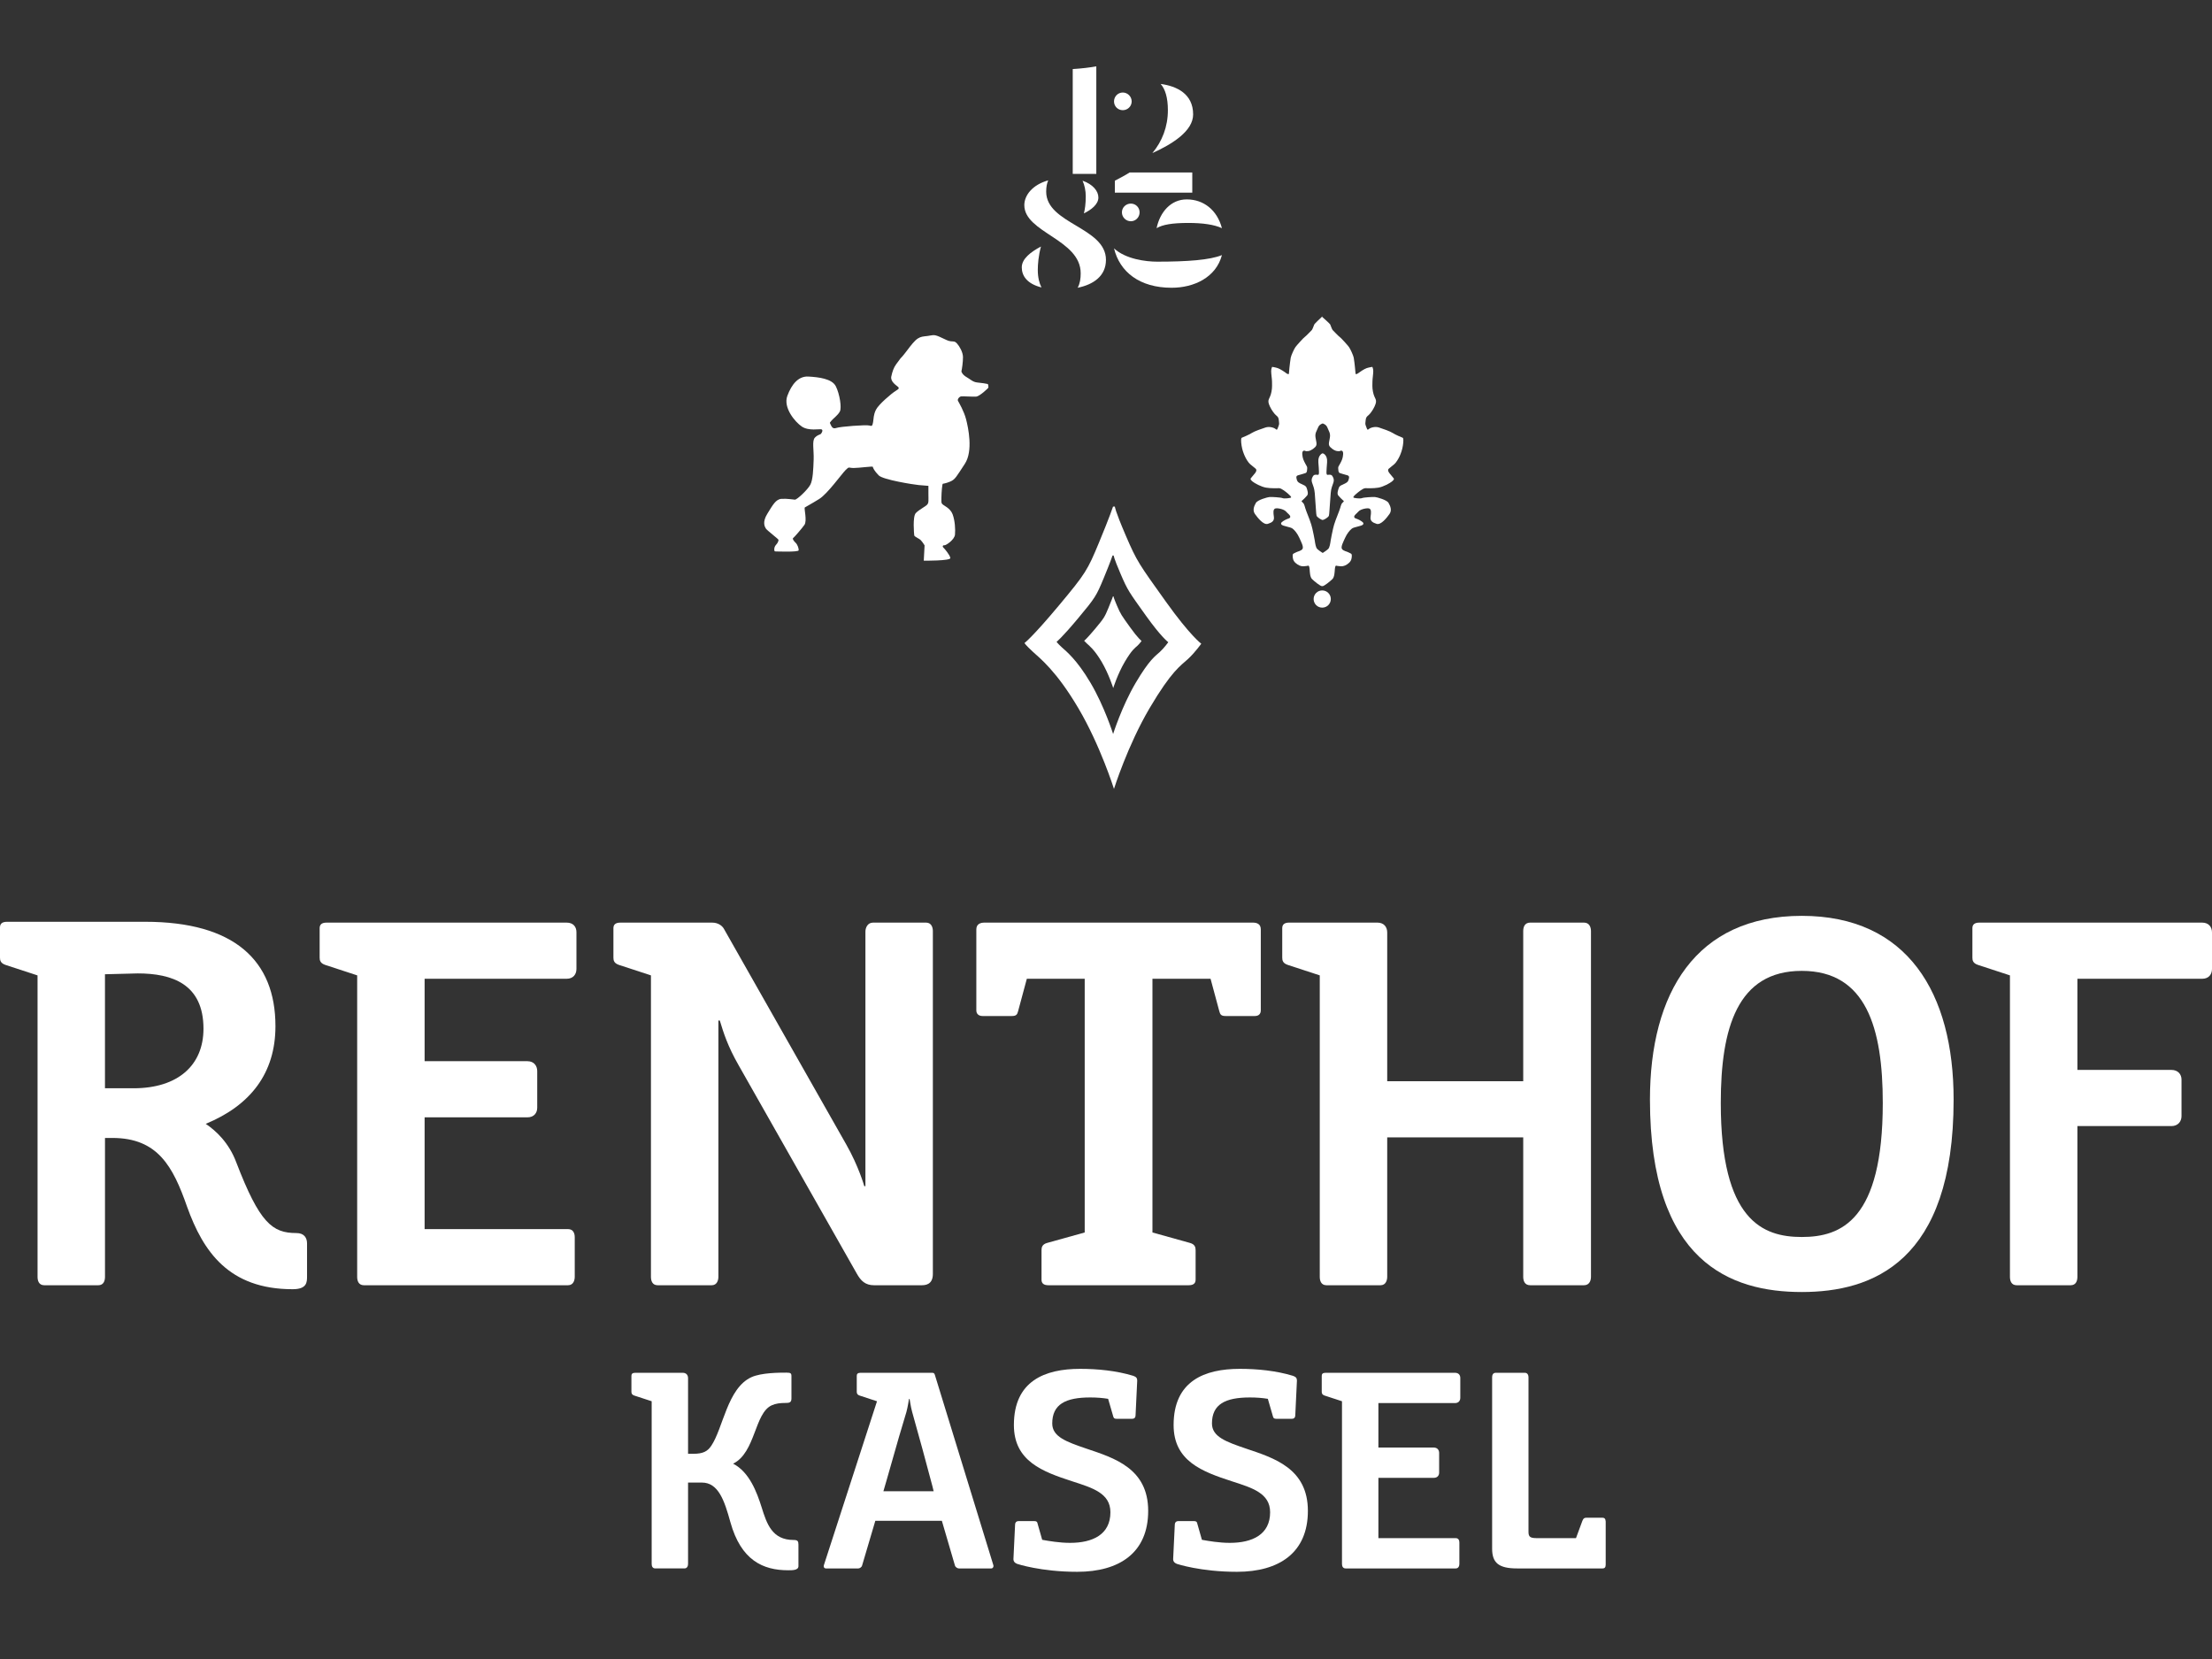 <?xml version="1.0" encoding="UTF-8" standalone="no"?><!DOCTYPE svg PUBLIC "-//W3C//DTD SVG 1.1//EN" "http://www.w3.org/Graphics/SVG/1.1/DTD/svg11.dtd"><svg width="100%" height="100%" viewBox="0 0 200 150" version="1.1" xmlns="http://www.w3.org/2000/svg" xmlns:xlink="http://www.w3.org/1999/xlink" xml:space="preserve" xmlns:serif="http://www.serif.com/" style="fill-rule:evenodd;clip-rule:evenodd;stroke-linejoin:round;stroke-miterlimit:2;"><rect x="0" y="0" width="200" height="150" fill="#333333" stroke="none"/><path d="M9.493,102.888l0,12.553c0,0.332 -0.103,0.766 -0.613,0.766l-4.873,0c-0.51,0 -0.612,-0.434 -0.612,-0.766l0,-27.251l-2.885,-0.944c-0.458,-0.153 -0.51,-0.408 -0.51,-0.664l0,-2.729c0,-0.306 0.155,-0.51 0.638,-0.51l12.478,0c8.062,0 11.789,3.495 11.789,9.439c0,4.263 -2.272,7.17 -6.304,8.83c0.943,0.638 2.093,1.709 2.757,3.471c2.117,5.51 3.265,6.404 5.435,6.404c0.714,0 0.968,0.434 0.968,0.943l0,2.96c0,0.537 0,1.175 -1.3,1.175c-5.767,0 -8.088,-3.395 -9.544,-7.452c-1.275,-3.648 -2.652,-6.225 -6.761,-6.225l-0.663,0Zm2.959,-14.876l-2.961,0.076l0,10.309l2.578,0c4.033,0 6.328,-2.092 6.328,-5.385c0,-4.056 -2.857,-5 -5.945,-5Z" style="fill:#fff;"/><path d="M47.68,101.026c0.613,0 0.893,-0.41 0.893,-0.868l0,-3.317c0,-0.459 -0.28,-0.893 -0.893,-0.893l-9.288,0l0,-7.451l12.834,0c0.612,0 0.894,-0.409 0.894,-0.893l0,-3.318c0,-0.485 -0.282,-0.867 -0.894,-0.867l-21.689,0c-0.483,0 -0.636,0.204 -0.636,0.51l0,2.655c0,0.254 0.05,0.51 0.51,0.662l2.883,0.944l0,27.252c0,0.332 0.102,0.765 0.612,0.765l18.449,0c0.509,0 0.611,-0.485 0.611,-0.765l0,-3.573c0,-0.304 -0.102,-0.738 -0.611,-0.738l-12.963,0l0,-10.105l9.288,0Z" style="fill:#fff;fill-rule:nonzero;"/><path d="M79.039,116.207l4.26,-0c0.334,-0 1.047,-0.025 1.047,-1.021l0,-31.001c0,-0.282 -0.102,-0.766 -0.613,-0.766l-4.796,-0c-0.51,-0 -0.689,0.484 -0.689,0.818l0,23.013l-0.102,-0c0,-0 -0.511,-1.811 -1.633,-3.775l-11.074,-19.521c-0.153,-0.255 -0.51,-0.535 -1.046,-0.535l-8.292,-0c-0.486,-0 -0.638,0.205 -0.638,0.51l0,2.655c0,0.254 0.05,0.51 0.51,0.662l2.883,0.944l0,27.252c0,0.331 0.102,0.765 0.613,0.765l4.872,-0c0.511,-0 0.613,-0.485 0.613,-0.765l0,-23.169l0.128,-0c0.332,1.097 0.714,2.322 1.71,4.058l10.665,18.805c0.382,0.688 0.791,1.071 1.582,1.071" style="fill:#fff;fill-rule:nonzero;"/><path d="M109.454,88.497l0.791,2.934c0.076,0.306 0.178,0.433 0.562,0.433l2.653,0c0.33,0 0.536,-0.178 0.536,-0.51l-0,-7.321c-0,-0.513 -0.384,-0.614 -0.716,-0.614l-24.264,0c-0.332,0 -0.74,0.101 -0.74,0.614l-0,7.321c-0,0.332 0.23,0.51 0.561,0.51l2.653,0c0.383,0 0.486,-0.127 0.562,-0.433l0.79,-2.934l5.233,0l-0,22.938l-3.395,0.945c-0.46,0.126 -0.51,0.409 -0.51,0.662l-0,2.655c-0,0.306 0.152,0.51 0.638,0.51l12.656,0c0.484,0 0.638,-0.204 0.638,-0.51l-0,-2.655c-0,-0.253 -0.052,-0.536 -0.512,-0.662l-3.391,-0.945l-0,-22.938l5.255,0Z" style="fill:#fff;fill-rule:nonzero;"/><path d="M119.328,88.19l0,27.252c0,0.331 0.102,0.765 0.612,0.765l4.874,0c0.51,0 0.612,-0.485 0.612,-0.765l0,-12.605l12.298,0l0,12.605c0,0.331 0.105,0.765 0.638,0.765l4.849,0c0.536,0 0.638,-0.485 0.638,-0.765l0,-31.258c0,-0.279 -0.102,-0.766 -0.638,-0.766l-4.849,0c-0.533,0 -0.638,0.435 -0.638,0.766l0,13.575l-12.298,0l0,-13.447c0,-0.483 -0.28,-0.894 -0.893,-0.894l-7.962,0c-0.484,0 -0.636,0.205 -0.636,0.513l0,2.651c0,0.256 0.05,0.512 0.509,0.664l2.884,0.944Z" style="fill:#fff;fill-rule:nonzero;"/><path d="M162.909,116.819c-6.404,0 -13.727,-2.679 -13.727,-17.401c0,-9.619 4.132,-16.611 13.727,-16.611c9.567,0 13.729,6.992 13.729,16.611c-0,14.722 -7.375,17.401 -13.729,17.401Zm-7.323,-17.095c0,10.639 3.802,12.12 7.323,12.12c3.573,0 7.324,-1.53 7.324,-12.12c0,-6.788 -1.506,-11.942 -7.324,-11.942c-5.816,0 -7.323,5.154 -7.323,11.942Z" style="fill:#fff;"/><path d="M187.216,116.207c0.509,-0 0.614,-0.434 0.614,-0.765l0,-13.626l8.497,-0c0.61,-0 0.917,-0.434 0.917,-0.894l0,-3.315c0,-0.46 -0.307,-0.87 -0.917,-0.87l-8.497,-0l0,-8.24l11.276,-0c0.614,-0 0.894,-0.409 0.894,-0.893l0,-3.292c0,-0.483 -0.28,-0.893 -0.894,-0.893l-20.13,-0c-0.486,-0 -0.64,0.205 -0.64,0.51l0,2.655c0,0.254 0.052,0.51 0.512,0.662l2.883,0.944l0,27.252c0,0.331 0.102,0.765 0.613,0.765l4.872,-0Z" style="fill:#fff;fill-rule:nonzero;"/><path d="M62.211,131.446l0,-6.843c0,-0.26 -0.151,-0.481 -0.482,-0.481l-4.294,0c-0.262,0 -0.345,0.109 -0.345,0.275l0,1.432c0,0.138 0.028,0.276 0.275,0.357l1.557,0.509l0,14.704c0,0.178 0.054,0.412 0.331,0.412l2.629,0c0.274,0 0.329,-0.26 0.329,-0.412l0,-7.351l1.253,0c1.487,0 2.037,1.624 2.574,3.578c0.965,3.457 2.947,4.351 5.231,4.351c0.399,0 0.923,0 0.923,-0.373l0,-1.94c0,-0.317 -0.068,-0.426 -0.44,-0.426c-1.941,0 -2.423,-1.46 -2.891,-2.96c-0.427,-1.349 -1.102,-3.18 -2.575,-3.938c2.051,-1.018 1.914,-4.597 3.511,-5.286c0.344,-0.151 0.716,-0.206 1.252,-0.206c0.303,-0 0.51,-0.029 0.51,-0.4l0,-2.01c0,-0.275 -0.069,-0.329 -0.454,-0.329c-0.621,-0 -2.272,-0 -3.168,0.412c-2.174,0.991 -2.56,4.64 -3.632,6.208c-0.331,0.497 -0.743,0.717 -1.611,0.717l-0.483,-0" style="fill:#fff;fill-rule:nonzero;"/><path d="M79.295,126.697l-1.555,-0.511c-0.247,-0.081 -0.275,-0.22 -0.275,-0.357l0,-1.432c0,-0.166 0.082,-0.276 0.345,-0.276l6.428,0c0.165,0 0.234,0.015 0.29,0.193l5.272,17.153c0.014,0.042 0.027,0.084 0.027,0.125c0,0.096 -0.069,0.219 -0.193,0.219l-2.932,0c-0.125,0 -0.316,-0.11 -0.358,-0.26l-1.185,-4.049l-6.015,0l-1.198,4.049c-0.041,0.15 -0.219,0.26 -0.343,0.26l-2.932,0c-0.097,0 -0.193,-0.07 -0.193,-0.192c0,-0.027 0,-0.056 0.012,-0.097l4.805,-14.825Zm2.657,0.976c-0.425,1.391 -0.771,2.575 -1.802,6.209l-0.277,0.951l4.543,0l-0.11,-0.456c-0.578,-2.201 -1.211,-4.501 -1.83,-6.704c-0.152,-0.537 -0.222,-1.183 -0.234,-1.183l-0.056,0c-0.027,0.178 -0.11,0.715 -0.234,1.183Z" style="fill:#fff;"/><path d="M93.819,137.778c-0.027,-0.178 -0.097,-0.247 -0.303,-0.247l-1.432,0c-0.179,0 -0.288,0.11 -0.303,0.288l-0.151,3.166c0,0.083 0.029,0.166 0.069,0.222c0.068,0.096 0.165,0.149 0.262,0.19c0,0 2.134,0.719 5.436,0.719c3.829,0 6.417,-1.736 6.417,-5.508c0,-3.841 -3.056,-4.778 -5.59,-5.631c-1.775,-0.606 -3.084,-1.06 -3.084,-2.272c0,-1.734 1.199,-2.353 3.429,-2.353c0.605,-0 1.114,0.041 1.623,0.124l0.456,1.569c0.04,0.166 0.095,0.235 0.288,0.235l1.445,-0c0.18,-0 0.275,-0.098 0.29,-0.276l0.151,-3.166c0,-0.097 -0.014,-0.179 -0.055,-0.249c-0.069,-0.096 -0.179,-0.151 -0.302,-0.193c-1.529,-0.467 -3.25,-0.631 -4.805,-0.631c-3.181,-0 -5.988,1.087 -5.988,5.08c0,3.261 2.573,4.212 5.286,5.092c1.83,0.592 3.441,1.074 3.441,2.795c0,2.011 -1.596,2.767 -3.648,2.767c-0.95,-0 -1.913,-0.166 -2.52,-0.276l-0.412,-1.445Z" style="fill:#fff;fill-rule:nonzero;"/><path d="M108.26,137.778c-0.029,-0.178 -0.097,-0.247 -0.304,-0.247l-1.431,0c-0.179,0 -0.288,0.11 -0.303,0.288l-0.151,3.166c0,0.083 0.027,0.166 0.069,0.222c0.068,0.096 0.165,0.149 0.261,0.19c0,0 2.134,0.719 5.437,0.719c3.829,0 6.416,-1.736 6.416,-5.508c0,-3.841 -3.055,-4.778 -5.589,-5.631c-1.775,-0.606 -3.084,-1.06 -3.084,-2.272c0,-1.734 1.199,-2.353 3.429,-2.353c0.605,-0 1.114,0.041 1.623,0.124l0.455,1.569c0.041,0.166 0.096,0.235 0.289,0.235l1.445,-0c0.179,-0 0.275,-0.098 0.29,-0.276l0.151,-3.166c0,-0.097 -0.014,-0.179 -0.055,-0.249c-0.071,-0.096 -0.179,-0.151 -0.302,-0.193c-1.529,-0.467 -3.25,-0.631 -4.805,-0.631c-3.181,-0 -5.988,1.087 -5.988,5.08c0,3.261 2.573,4.212 5.286,5.092c1.83,0.592 3.44,1.074 3.44,2.795c0,2.011 -1.595,2.767 -3.647,2.767c-0.95,-0 -1.913,-0.166 -2.52,-0.276l-0.412,-1.445Z" style="fill:#fff;fill-rule:nonzero;"/><path d="M129.638,133.62c0.331,0 0.483,-0.219 0.483,-0.468l0,-1.789c0,-0.247 -0.152,-0.481 -0.483,-0.481l-5.009,-0l0,-4.021l6.923,-0c0.331,-0 0.482,-0.22 0.482,-0.481l0,-1.791c0,-0.261 -0.151,-0.467 -0.482,-0.467l-11.7,-0c-0.263,-0 -0.346,0.109 -0.346,0.275l0,1.432c0,0.138 0.027,0.276 0.276,0.357l1.555,0.509l0,14.704c0,0.178 0.055,0.412 0.331,0.412l9.952,-0c0.275,-0 0.331,-0.26 0.331,-0.412l0,-1.927c0,-0.166 -0.056,-0.4 -0.331,-0.4l-6.991,-0l0,-5.452l5.009,-0Z" style="fill:#fff;fill-rule:nonzero;"/><path d="M138.201,124.535c0,-0.151 -0.055,-0.413 -0.33,-0.413l-2.629,0c-0.276,0 -0.33,0.234 -0.33,0.413l0,15.487c0,1.28 0.591,1.789 2.257,1.789l7.736,0c0.166,0 0.276,-0.082 0.276,-0.344l0,-3.896c-0.014,-0.262 -0.125,-0.344 -0.288,-0.344l-1.46,0c-0.139,0 -0.263,0.029 -0.358,0.276l-0.58,1.569l-3.51,0c-0.59,0 -0.784,-0.083 -0.784,-0.565l0,-13.972Z" style="fill:#fff;fill-rule:nonzero;"/><path d="M81.415,32.41c0,-0 0.2,-0.19 0.577,-0.693c0.377,-0.505 0.713,-0.933 0.997,-1.113c0.283,-0.177 0.46,-0.177 0.891,-0.228c0.43,-0.054 0.525,-0.171 1.091,0.083c0.566,0.25 0.713,0.367 0.987,0.398c0.272,0.031 0.367,-0.031 0.586,0.219c0.222,0.253 0.516,0.766 0.525,1.197c0.011,0.43 -0.104,1.176 -0.136,1.27c-0.031,0.094 0.127,0.366 0.462,0.555c0.336,0.189 0.556,0.441 0.955,0.483c0.398,0.042 0.86,0.106 0.944,0.136c0.084,0.031 0.073,0.273 0.073,0.325c0,0.053 -0.808,0.797 -1.1,0.818c-0.294,0.022 -1.207,-0.041 -1.365,-0.021c-0.158,0.021 -0.367,0.264 -0.283,0.41c0.083,0.147 0.546,0.935 0.733,1.669c0.189,0.734 0.652,2.852 -0.114,4.018c-0.767,1.163 -0.871,1.415 -1.322,1.605c-0.452,0.188 -0.619,0.177 -0.671,0.198c-0.053,0.022 -0.117,0.725 -0.127,1.269c-0.009,0.546 0.01,0.463 0.094,0.577c0.085,0.117 0.715,0.348 0.924,0.925c0.21,0.577 0.252,1.353 0.21,1.825c-0.043,0.472 -0.819,0.985 -0.956,0.966c-0.136,-0.022 -0.209,0.104 -0.093,0.209c0.115,0.105 0.598,0.682 0.63,0.944c0.031,0.263 -2.403,0.241 -2.403,0.241l0.073,-1.385c0,-0 -0.178,-0.294 -0.336,-0.461c-0.158,-0.169 -0.577,-0.314 -0.598,-0.441c-0.019,-0.126 -0.157,-1.699 0.137,-2.015c0.294,-0.314 0.893,-0.598 1.038,-0.775c0.147,-0.179 0.105,-0.357 0.105,-0.965l0,-0.725c0,-0 -0.43,-0.031 -0.88,-0.072c-0.452,-0.042 -3.211,-0.474 -3.61,-0.872c-0.399,-0.399 -0.535,-0.702 -0.535,-0.776c0,-0.073 -1.238,0.105 -1.732,0.105c-0.492,-0 -0.376,-0.167 -0.733,0.189c-0.358,0.357 -1.637,2.151 -2.382,2.612c-0.744,0.462 -1.206,0.702 -1.301,0.766c-0.095,0.063 0.231,1.207 -0.042,1.584c-0.272,0.377 -0.933,1.133 -1.016,1.185c-0.085,0.053 0.04,0.253 0.219,0.42c0.179,0.168 0.284,0.493 0.284,0.682c0,0.189 -2.057,0.105 -2.142,0.105c-0.083,-0 -0.123,-0.368 0.085,-0.587c0.209,-0.221 0.231,-0.398 0.231,-0.462c0,-0.063 -1.05,-0.861 -1.143,-1.018c-0.095,-0.158 -0.347,-0.566 0.136,-1.343c0.483,-0.775 0.755,-1.311 1.281,-1.343c0.523,-0.031 1.006,0.063 1.206,0.074c0.198,0.009 1.173,-0.913 1.404,-1.363c0.232,-0.452 0.263,-1.417 0.294,-2.256c0.032,-0.84 -0.167,-1.71 0.116,-1.995c0.284,-0.283 0.452,-0.241 0.547,-0.345c0.092,-0.105 0.209,-0.346 0.041,-0.399c-0.168,-0.052 -1.154,0.167 -1.773,-0.252c-0.619,-0.419 -1.699,-1.71 -1.312,-2.768c0.39,-1.06 1.007,-1.806 1.909,-1.753c0.904,0.052 2.131,0.188 2.478,0.882c0.345,0.691 0.544,1.929 0.364,2.275c-0.176,0.348 -0.67,0.694 -0.785,0.861c-0.115,0.167 -0.157,0.105 -0.064,0.294c0.096,0.189 0.179,0.461 0.526,0.336c0.345,-0.127 2.727,-0.305 2.99,-0.221c0.261,0.085 0.272,0.01 0.336,-0.304c0.061,-0.315 0.021,-0.64 0.261,-1.123c0.241,-0.483 1.417,-1.479 1.764,-1.69c0.345,-0.209 0.355,-0.272 0.209,-0.397c-0.147,-0.126 -0.681,-0.461 -0.588,-0.913c0.094,-0.451 0.23,-0.828 0.441,-1.111c0.21,-0.285 0.388,-0.525 0.388,-0.525" style="fill:#fff;fill-rule:nonzero;"/><path d="M119.528,28.637c0.094,0.083 0.716,0.631 0.743,0.699c0.028,0.074 0.174,0.46 0.217,0.502c0.044,0.045 0.564,0.589 0.645,0.633c0.085,0.042 0.72,0.745 0.834,0.905c0.116,0.159 0.388,0.742 0.432,0.964c0.043,0.219 0.091,0.689 0.114,0.905c0.027,0.215 0.052,0.496 0.052,0.55c0,0.051 0.13,0.038 0.234,-0.049c0.104,-0.086 0.552,-0.388 0.764,-0.458c0.213,-0.073 0.517,-0.117 0.517,-0.117c0,0 0.085,0.146 0.085,0.39c0,0.243 -0.078,0.745 -0.074,0.945c0.002,0.203 -0.034,0.505 0.046,0.908c0.081,0.402 0.187,0.526 0.245,0.687c0.057,0.164 0.057,0.309 -0.102,0.654c-0.156,0.343 -0.415,0.679 -0.545,0.784c-0.13,0.105 -0.24,0.193 -0.257,0.449c-0.017,0.26 -0.07,0.318 0.028,0.547c0.098,0.23 0.102,0.397 0.244,0.269c0.138,-0.131 0.559,-0.269 0.919,-0.155c0.36,0.116 1.007,0.341 1.251,0.498c0.241,0.159 0.821,0.403 0.903,0.431c0.084,0.03 0.078,0.346 0.018,0.72c-0.061,0.373 -0.168,0.66 -0.278,0.918c-0.114,0.259 -0.334,0.613 -0.49,0.746c-0.153,0.135 -0.442,0.356 -0.514,0.423c-0.071,0.067 -0.088,0.196 0.056,0.382c0.143,0.188 0.419,0.49 0.419,0.519c0,0.028 -0.005,0.114 -0.192,0.257c-0.182,0.145 -0.756,0.469 -1.216,0.548c-0.461,0.076 -0.969,0.049 -1.181,0.049c-0.212,0 -0.644,0.361 -0.801,0.497c-0.158,0.133 -0.317,0.285 -0.274,0.343c0.044,0.057 0.611,0.126 0.773,0.057c0.16,-0.067 0.982,-0.115 1.166,-0.1c0.185,0.014 1.079,0.258 1.235,0.531c0.159,0.273 0.331,0.661 0.087,1.005c-0.243,0.346 -0.774,1.017 -1.164,0.892c-0.387,-0.124 -0.598,-0.272 -0.546,-0.647c0.056,-0.371 0.072,-0.645 -0.101,-0.733c-0.171,-0.086 -0.804,0.044 -0.99,0.26c-0.186,0.215 -0.399,0.329 -0.388,0.488c0.011,0.158 0.202,0.134 0.461,0.277c0.258,0.145 0.459,0.27 0.33,0.421c-0.13,0.149 -0.802,0.207 -1.006,0.365c-0.204,0.158 -0.446,0.469 -0.604,0.824c-0.158,0.356 -0.416,0.824 -0.287,1.014c0.129,0.192 0.433,0.218 0.603,0.316c0.17,0.102 0.285,0.081 0.285,0.279c0,0.197 -0.019,0.457 -0.259,0.669c-0.241,0.215 -0.485,0.317 -0.73,0.303c-0.245,-0.015 -0.387,-0.043 -0.431,-0.058c-0.042,-0.014 -0.097,0.101 -0.114,0.332c-0.017,0.228 -0.03,0.698 -0.215,0.879c-0.188,0.182 -0.762,0.672 -0.925,0.643c-0.161,0.029 -0.739,-0.461 -0.924,-0.643c-0.187,-0.181 -0.197,-0.651 -0.214,-0.879c-0.02,-0.231 -0.073,-0.346 -0.117,-0.332c-0.042,0.015 -0.186,0.043 -0.431,0.058c-0.245,0.014 -0.488,-0.088 -0.728,-0.303c-0.241,-0.212 -0.258,-0.472 -0.258,-0.669c0,-0.198 0.114,-0.177 0.281,-0.279c0.17,-0.098 0.476,-0.124 0.606,-0.316c0.128,-0.19 -0.13,-0.658 -0.289,-1.014c-0.158,-0.355 -0.398,-0.666 -0.603,-0.824c-0.204,-0.158 -0.874,-0.216 -1.005,-0.365c-0.129,-0.151 0.071,-0.276 0.331,-0.421c0.26,-0.143 0.447,-0.119 0.46,-0.277c0.01,-0.159 -0.2,-0.273 -0.388,-0.488c-0.188,-0.216 -0.821,-0.346 -0.992,-0.26c-0.173,0.088 -0.155,0.362 -0.101,0.733c0.055,0.375 -0.156,0.523 -0.547,0.647c-0.386,0.125 -0.919,-0.546 -1.163,-0.892c-0.244,-0.344 -0.071,-0.732 0.087,-1.005c0.157,-0.273 1.053,-0.517 1.235,-0.531c0.183,-0.015 1.006,0.033 1.168,0.1c0.159,0.069 0.728,0 0.773,-0.057c0.042,-0.058 -0.117,-0.21 -0.272,-0.343c-0.16,-0.136 -0.591,-0.497 -0.805,-0.497c-0.212,0 -0.721,0.027 -1.181,-0.049c-0.458,-0.079 -1.034,-0.403 -1.216,-0.548c-0.184,-0.143 -0.189,-0.229 -0.189,-0.257c0,-0.029 0.273,-0.331 0.419,-0.519c0.144,-0.186 0.125,-0.315 0.053,-0.382c-0.072,-0.067 -0.359,-0.288 -0.513,-0.423c-0.155,-0.133 -0.378,-0.487 -0.488,-0.746c-0.113,-0.258 -0.219,-0.545 -0.279,-0.918c-0.059,-0.374 -0.067,-0.69 0.018,-0.72c0.081,-0.028 0.663,-0.272 0.903,-0.431c0.241,-0.157 0.892,-0.382 1.25,-0.498c0.359,-0.114 0.78,0.024 0.92,0.155c0.14,0.128 0.147,-0.039 0.245,-0.269c0.097,-0.229 0.045,-0.287 0.028,-0.547c-0.017,-0.256 -0.13,-0.344 -0.259,-0.449c-0.128,-0.105 -0.387,-0.441 -0.546,-0.784c-0.159,-0.345 -0.159,-0.49 -0.099,-0.654c0.057,-0.161 0.164,-0.285 0.242,-0.687c0.08,-0.403 0.043,-0.705 0.048,-0.908c0.002,-0.2 -0.077,-0.702 -0.077,-0.945c0,-0.244 0.089,-0.39 0.089,-0.39c0,-0 0.303,0.044 0.515,0.117c0.214,0.07 0.662,0.372 0.765,0.458c0.103,0.087 0.234,0.1 0.234,0.049c0,-0.054 0.025,-0.335 0.049,-0.55c0.027,-0.216 0.074,-0.686 0.117,-0.905c0.042,-0.222 0.314,-0.805 0.43,-0.964c0.116,-0.16 0.751,-0.863 0.833,-0.905c0.084,-0.044 0.602,-0.588 0.647,-0.633c0.044,-0.042 0.191,-0.428 0.219,-0.502c0.023,-0.061 0.53,-0.541 0.697,-0.699Zm-0,-0c-0.008,-0.007 -0.012,-0.011 -0.012,-0.011l0.065,-0.04c-0,-0 -0.019,0.019 -0.053,0.051Zm0.065,9.651c-0.057,0.015 -0.32,0.098 -0.42,0.372c-0.117,0.305 -0.297,0.498 -0.227,0.905c0.068,0.405 0.13,0.56 0.057,0.732c-0.076,0.171 -0.457,0.461 -0.719,0.489c-0.264,0.028 -0.185,0.007 -0.287,-0.028c-0.103,-0.037 -0.277,-0.021 -0.249,0.335c0.029,0.352 0.117,0.537 0.289,0.857c0.171,0.321 0.171,0.224 0.143,0.551c-0.029,0.323 -0.131,0.254 -0.445,0.367c-0.316,0.116 -0.574,0.071 -0.516,0.359c0.056,0.289 0.099,0.357 0.358,0.49c0.257,0.132 0.488,0.181 0.56,0.392c0.071,0.209 0.185,0.536 0.043,0.698c-0.143,0.164 -0.298,0.328 -0.413,0.422c-0.117,0.095 -0.118,0.077 0.038,0.231c0.16,0.152 0.138,0.325 0.305,0.756c0.17,0.432 0.466,1.162 0.546,1.58c0.085,0.418 0.166,0.728 0.215,1.054c0.045,0.326 0.099,0.641 0.215,0.772c0.114,0.128 0.507,0.375 0.507,0.375c-0,-0 0.393,-0.247 0.509,-0.375c0.116,-0.131 0.169,-0.446 0.216,-0.772c0.047,-0.326 0.128,-0.636 0.213,-1.054c0.081,-0.418 0.375,-1.148 0.545,-1.58c0.169,-0.431 0.146,-0.604 0.305,-0.756c0.159,-0.154 0.155,-0.136 0.039,-0.231c-0.114,-0.094 -0.27,-0.258 -0.413,-0.422c-0.143,-0.162 -0.029,-0.489 0.043,-0.698c0.071,-0.211 0.302,-0.26 0.56,-0.392c0.259,-0.133 0.302,-0.201 0.361,-0.49c0.056,-0.288 -0.202,-0.243 -0.519,-0.359c-0.315,-0.113 -0.417,-0.044 -0.445,-0.367c-0.029,-0.327 -0.029,-0.23 0.143,-0.551c0.175,-0.32 0.26,-0.505 0.288,-0.857c0.03,-0.356 -0.143,-0.372 -0.248,-0.335c-0.103,0.035 -0.024,0.056 -0.285,0.028c-0.264,-0.028 -0.644,-0.318 -0.72,-0.489c-0.075,-0.172 -0.012,-0.327 0.057,-0.732c0.068,-0.407 -0.11,-0.6 -0.224,-0.905c-0.104,-0.274 -0.369,-0.357 -0.425,-0.372Zm-0,-0c0.007,-0.001 0.01,-0.002 0.01,-0.002l-0.021,-0c-0,-0 0.004,0.001 0.011,0.002Z" style="fill:#fff;"/><path d="M119.55,54.939c0.43,0 0.777,-0.347 0.777,-0.777c0,-0.43 -0.347,-0.778 -0.777,-0.778c-0.429,0 -0.777,0.348 -0.777,0.778c0,0.43 0.348,0.777 0.777,0.777" style="fill:#fff;fill-rule:nonzero;"/><path d="M119.593,47.02c0,0 -0.154,-0.028 -0.375,-0.2c-0.219,-0.174 -0.188,-0.144 -0.233,-0.704c-0.042,-0.561 -0.071,-1.087 -0.11,-1.538c-0.041,-0.45 -0.143,-0.631 -0.248,-0.958c-0.106,-0.326 0.085,-0.564 0.143,-0.635c0.059,-0.069 0.244,-0.072 0.344,-0.054c0.102,0.02 0.143,-0.018 0.143,-0.23c0,-0.211 -0.028,-0.517 -0.056,-0.891c-0.028,-0.372 0.077,-0.565 0.187,-0.689c0.113,-0.124 0.196,-0.133 0.196,-0.133c0,0 0.109,0.009 0.22,0.133c0.112,0.124 0.215,0.317 0.186,0.689c-0.028,0.374 -0.057,0.68 -0.057,0.891c0,0.212 0.045,0.25 0.143,0.23c0.102,-0.018 0.289,-0.015 0.346,0.054c0.057,0.071 0.247,0.309 0.143,0.635c-0.105,0.327 -0.209,0.508 -0.247,0.958c-0.039,0.451 -0.068,0.977 -0.111,1.538c-0.045,0.56 -0.015,0.53 -0.233,0.704c-0.222,0.172 -0.403,0.2 -0.403,0.2" style="fill:#fff;fill-rule:nonzero;"/><path d="M100.637,45.801l0.166,0c0,0 -0.033,0.245 0.977,2.603c1.03,2.397 1.209,2.6 3.628,5.988c2.199,3.08 3.206,3.809 3.206,3.809c0,0 -0.575,0.806 -1.21,1.392c-0.657,0.603 -1.468,1.057 -3.457,4.427c-1.989,3.369 -3.226,7.312 -3.226,7.312c0,0 -1.237,-3.943 -3.227,-7.312c-1.989,-3.37 -3.464,-4.498 -4.118,-5.1c-0.639,-0.587 -0.747,-0.78 -0.747,-0.78c0,0 0.677,-0.483 3.104,-3.386c2.426,-2.902 2.599,-3.204 3.628,-5.685c0.982,-2.367 1.276,-3.268 1.276,-3.268Zm-0.047,4.43c-0,0 -0.185,0.568 -0.806,2.066c-0.649,1.566 -0.758,1.757 -2.293,3.591c-1.533,1.836 -1.96,2.141 -1.96,2.141c-0,0 0.068,0.123 0.469,0.493c0.415,0.381 1.347,1.094 2.604,3.222c1.257,2.131 2.04,4.622 2.04,4.622c-0,0 0.782,-2.491 2.038,-4.622c1.258,-2.128 1.771,-2.415 2.186,-2.798c0.401,-0.369 0.763,-0.878 0.763,-0.878c-0,-0 -0.635,-0.461 -2.026,-2.408c-1.529,-2.142 -1.643,-2.268 -2.292,-3.785c-0.638,-1.489 -0.616,-1.644 -0.616,-1.644l-0.107,-0Z" style="fill:#fff;"/><path d="M100.627,53.927c0,0 -0.095,0.291 -0.415,1.061c-0.334,0.802 -0.389,0.902 -1.177,1.845c-0.787,0.941 -1.008,1.099 -1.008,1.099c0,0 0.034,0.061 0.244,0.252c0.212,0.196 0.69,0.562 1.336,1.655c0.645,1.094 1.047,2.373 1.047,2.373c0,0 0.4,-1.279 1.045,-2.373c0.648,-1.093 0.909,-1.242 1.124,-1.436c0.207,-0.191 0.393,-0.452 0.393,-0.452c0,0 -0.326,-0.238 -1.04,-1.238c-0.786,-1.098 -0.844,-1.162 -1.179,-1.942c-0.328,-0.766 -0.317,-0.844 -0.317,-0.844" style="fill:#fff;fill-rule:nonzero;"/><path d="M94.592,17.328c0,-0.411 0.061,-0.746 0.184,-1.022c-1.415,0.397 -2.161,1.342 -2.161,2.24c0,2.495 5.097,3.088 5.097,6.164c0,0.471 -0.06,0.912 -0.274,1.308c1.431,-0.29 2.558,-1.066 2.558,-2.525c-0,-2.954 -5.404,-3.243 -5.404,-6.165m-2.207,6.848c-0,0.731 0.442,1.477 1.781,1.812c-0.197,-0.38 -0.333,-0.915 -0.333,-1.584c-0,-0.502 0.06,-1.277 0.287,-2.116c-0.912,0.489 -1.735,1.098 -1.735,1.888m6.927,-6.316c-0,-0.593 -0.504,-1.201 -1.432,-1.523c0.183,0.396 0.29,0.913 0.29,1.402c-0,0.7 -0.077,1.202 -0.169,1.552c0.641,-0.305 1.311,-0.807 1.311,-1.431" style="fill:#fff;fill-rule:nonzero;"/><path d="M99.124,6c-0.595,0.106 -1.339,0.197 -2.132,0.244l0,9.481l2.132,0l0,-9.725Z" style="fill:#fff;fill-rule:nonzero;"/><path d="M107.801,17.42l0,-1.827l-5.661,-0c-0.411,0.26 -0.868,0.502 -1.34,0.746l0,1.081l7.001,0Zm-2.861,-9.832c0.411,0.457 0.655,1.234 0.655,2.374c0,1.507 -0.519,2.818 -1.402,3.88c1.812,-0.82 3.685,-1.993 3.685,-3.499c0,-1.859 -1.477,-2.557 -2.938,-2.755m-4.215,1.583c0,0.441 0.348,0.791 0.792,0.791c0.441,-0 0.805,-0.35 0.805,-0.791c0,-0.442 -0.364,-0.806 -0.805,-0.806c-0.444,-0 -0.792,0.364 -0.792,0.806" style="fill:#fff;fill-rule:nonzero;"/><path d="M102.246,18.408c-0.441,0 -0.807,0.348 -0.807,0.792c0,0.441 0.366,0.805 0.807,0.805c0.441,-0 0.792,-0.364 0.792,-0.805c0,-0.444 -0.351,-0.792 -0.792,-0.792m2.391,5.251c-1.036,-0 -2.863,-0.228 -3.912,-1.203c0.517,2.132 2.313,3.562 5.206,3.562c2.023,-0 4.016,-0.928 4.551,-2.953c-1.081,0.441 -3.092,0.594 -5.845,0.594m2.662,-5.63c-1.445,-0 -2.42,1.155 -2.725,2.601c0.55,-0.321 1.415,-0.472 2.878,-0.472c1.294,-0 2.343,0.151 3.03,0.472c-0.428,-1.627 -1.645,-2.601 -3.183,-2.601" style="fill:#fff;fill-rule:nonzero;"/></svg>